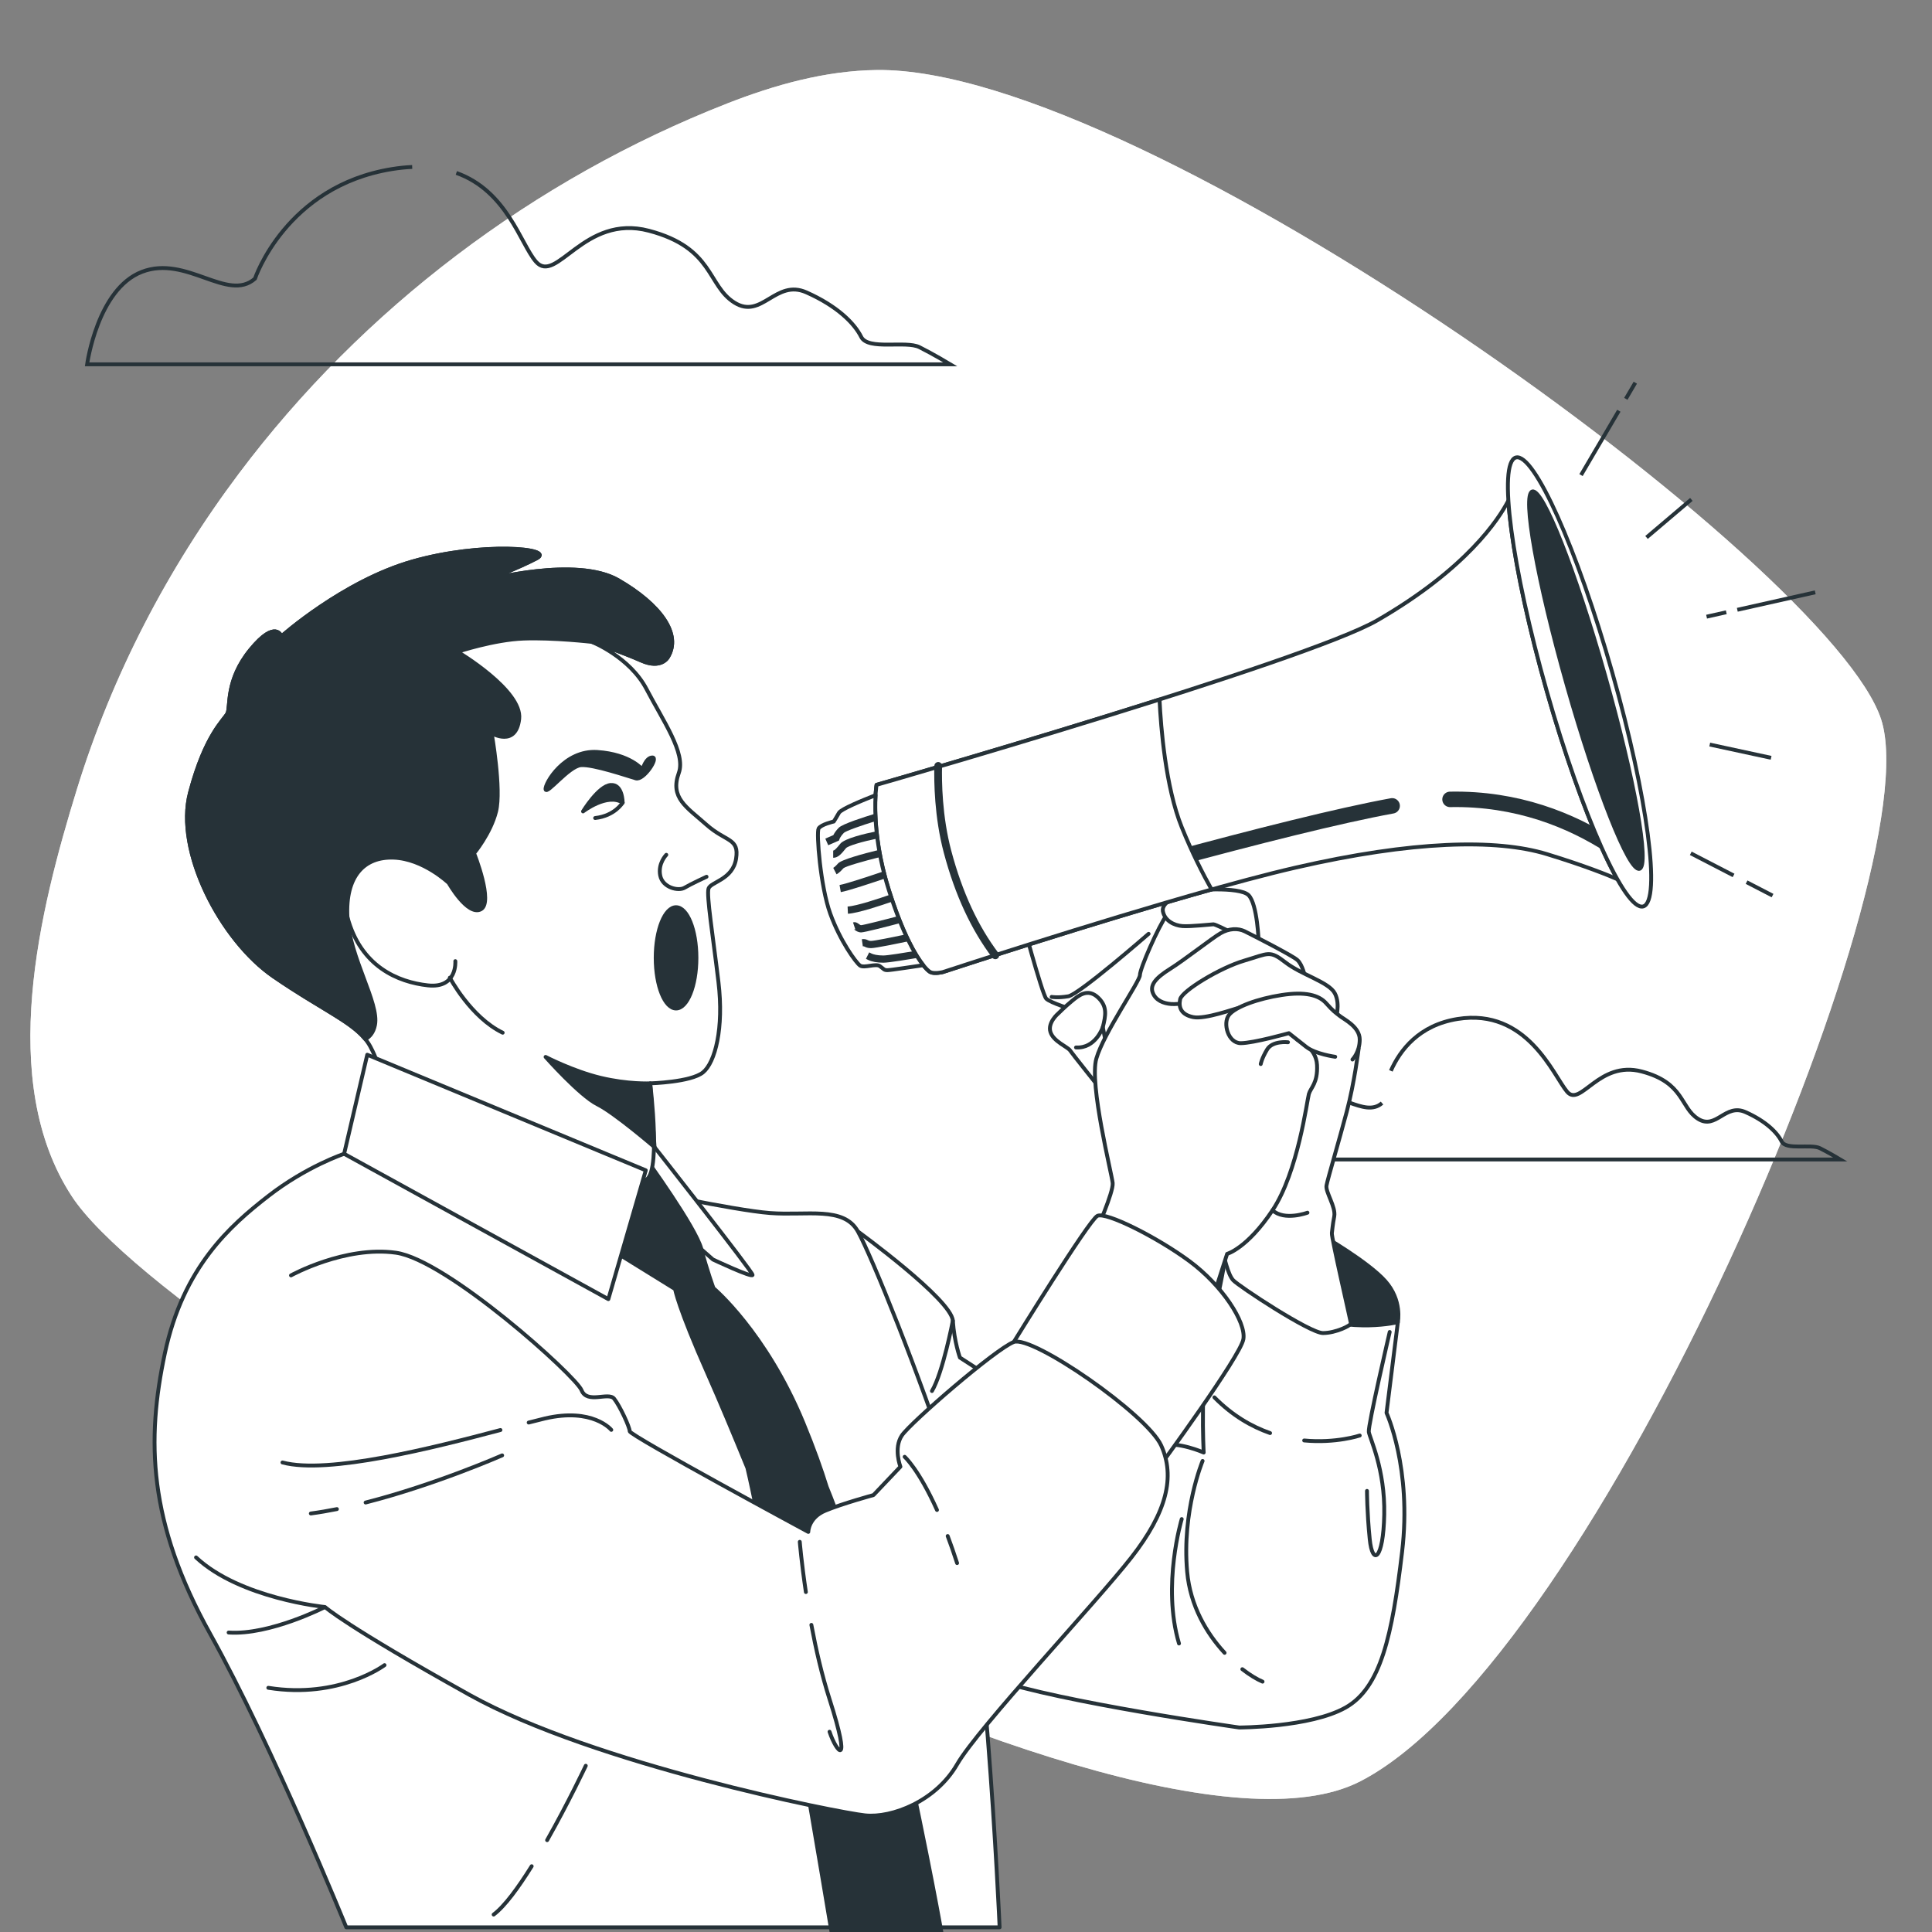 <?xml version="1.0" encoding="UTF-8"?> <svg xmlns="http://www.w3.org/2000/svg" width="500" height="500" viewBox="0 0 500 500" fill="none"><rect x="0" y="0" width="500" height="500" fill="#808080" stroke="none"/><g clip-path="url(#clip0_1739_6228)"><path d="M61.804 122.586C93.848 79.896 138.09 46.413 188.169 26.789C200.483 21.963 213.573 18.289 226.882 18.121C296.027 17.245 473.705 145.908 486.834 186.17C499.963 226.432 413.312 429.492 352.044 461.001C290.776 492.51 46.579 352.469 18.57 309.581C-0.889 279.784 10.285 235.432 19.906 204.251C29.059 174.586 43.425 147.071 61.804 122.586Z" fill="white"></path><path opacity="0.7" d="M61.804 122.586C93.848 79.896 138.09 46.413 188.169 26.789C200.483 21.963 213.573 18.289 226.882 18.121C296.027 17.245 473.705 145.908 486.834 186.17C499.963 226.432 413.312 429.492 352.044 461.001C290.776 492.51 46.579 352.469 18.57 309.581C-0.889 279.784 10.285 235.432 19.906 204.251C29.059 174.586 43.425 147.071 61.804 122.586Z" fill="white"></path><path d="M118.102 44.753C131.191 49.407 134.681 63.036 138.67 67.69C143.989 73.895 151.08 55.28 167.923 59.712C184.765 64.144 182.992 73.895 190.084 78.327C197.175 82.759 200.721 72.122 208.699 75.668C216.677 79.214 221.109 83.646 222.882 87.192C224.655 90.738 234.406 88.079 237.952 89.851C241.498 91.624 245.93 94.283 245.93 94.283H22.546C22.546 94.283 25.205 74.781 36.729 70.349C48.253 65.917 58.89 78.327 65.982 72.122C65.982 72.122 73.96 48.188 101.44 43.756C103.287 43.458 105.029 43.28 106.675 43.21" stroke="#263238" stroke-miterlimit="10"></path><path d="M359.951 277.131C362.364 271.691 367.275 265.313 377.197 263.713C395.308 260.792 402.072 278.463 405.577 282.552C409.083 286.642 413.756 274.373 424.857 277.294C435.958 280.215 434.789 286.642 439.463 289.563C444.137 292.484 446.474 285.473 451.732 287.81C456.99 290.147 459.911 293.068 461.08 295.405C462.248 297.742 468.675 295.989 471.012 297.158C473.349 298.327 476.27 300.079 476.27 300.079H329.042C329.042 300.079 330.795 287.226 338.39 284.305C345.985 281.384 352.996 289.563 357.67 285.473" stroke="#263238" stroke-miterlimit="10"></path><path d="M448.645 226.563L437.57 220.837" stroke="#263238" stroke-miterlimit="10"></path><path d="M458.73 231.777L452.014 228.306" stroke="#263238" stroke-miterlimit="10"></path><path d="M449.614 157.813L469.781 153.294" stroke="#263238" stroke-miterlimit="10"></path><path d="M441.661 159.595L446.762 158.452" stroke="#263238" stroke-miterlimit="10"></path><path d="M418.953 106.298L409.164 122.951" stroke="#263238" stroke-miterlimit="10"></path><path d="M423.219 99.038L420.761 103.218" stroke="#263238" stroke-miterlimit="10"></path><path d="M437.723 129.249L426.12 139.09" stroke="#263238" stroke-miterlimit="10"></path><path d="M458.359 196.121L442.479 192.693" stroke="#263238" stroke-miterlimit="10"></path><path d="M361.763 342.174C361.763 342.174 362.97 336.538 358.466 331.514C353.962 326.49 342.181 319.734 342.181 319.734L346.339 343.988C346.339 343.988 357.265 345.73 361.763 342.174Z" fill="#263238" stroke="#263238" stroke-miterlimit="10" stroke-linecap="round" stroke-linejoin="round"></path><path d="M222.02 318.7C222.02 318.7 246.228 336.305 246.594 341.807C246.961 347.309 248.428 351.343 248.428 351.343C248.428 351.343 281.071 372.616 286.94 374.817C292.808 377.018 296.109 375.184 300.511 374.083C304.912 372.983 311.514 375.917 311.514 375.917C311.514 375.917 310.414 356.111 313.348 343.641C316.282 331.171 317.016 326.036 317.016 326.036C317.016 326.036 324.352 334.839 337.189 339.974C350.026 345.109 361.763 342.175 361.763 342.175L358.829 365.649C358.829 365.649 365.431 379.953 362.864 401.593C360.297 423.233 357.362 436.804 348.193 441.939C339.023 447.074 320.685 447.074 320.685 447.074C320.685 447.074 274.104 440.472 257.232 434.604C240.36 428.736 240.36 400.86 229.357 373.352C218.354 345.843 205.883 325.304 209.184 322.37C212.484 319.433 217.985 317.599 222.02 318.7Z" fill="white" stroke="#263238" stroke-miterlimit="10" stroke-linecap="round" stroke-linejoin="round"></path><path d="M359.652 344.714C359.652 344.714 354.011 368.924 354.246 370.569C354.481 372.214 358.477 380.206 358.242 391.958C358.007 403.71 355.186 405.356 354.481 398.304C353.776 391.253 353.776 385.847 353.776 385.847" stroke="#263238" stroke-miterlimit="10" stroke-linecap="round" stroke-linejoin="round"></path><path d="M328.695 370.876C323.928 369.213 318.944 366.358 314.289 361.637" stroke="#263238" stroke-miterlimit="10" stroke-linecap="round" stroke-linejoin="round"></path><path d="M351.895 371.51C351.895 371.51 345.777 373.572 337.518 372.79" stroke="#263238" stroke-miterlimit="10" stroke-linecap="round" stroke-linejoin="round"></path><path d="M321.516 431.986C323.499 433.532 325.336 434.619 326.746 435.207" stroke="#263238" stroke-miterlimit="10" stroke-linecap="round" stroke-linejoin="round"></path><path d="M311.231 378.091C311.231 378.091 305.825 391.019 307.235 406.767C308.028 415.625 312.317 422.773 316.922 427.75" stroke="#263238" stroke-miterlimit="10" stroke-linecap="round" stroke-linejoin="round"></path><path d="M305.828 393.134C305.828 393.134 300.657 410.292 305.123 425.335" stroke="#263238" stroke-miterlimit="10" stroke-linecap="round" stroke-linejoin="round"></path><path d="M246.594 341.807C246.594 341.807 244.009 355.292 241.188 359.992" stroke="#263238" stroke-miterlimit="10" stroke-linecap="round" stroke-linejoin="round"></path><path d="M302.49 224.119L306.801 230.894L288.169 274.932L277.852 261.382C277.852 261.382 271.847 259.534 270.769 258.456C269.691 257.378 263.84 235.513 263.84 235.513L302.49 224.119Z" fill="white" stroke="#263238" stroke-miterlimit="10" stroke-linecap="round" stroke-linejoin="round"></path><path d="M351.613 271.391C351.613 271.391 350.535 280.168 348.533 287.713C346.531 295.258 343.606 305.113 343.298 306.807C342.99 308.501 345.762 312.35 345.3 314.814C344.838 317.278 344.838 318.048 344.684 319.125C344.53 320.203 349.611 342.068 349.611 342.53C349.611 342.992 345.761 344.994 342.374 344.994C338.987 344.994 320.509 332.83 319.123 331.29C317.737 329.75 316.967 325.593 315.889 322.359C314.811 319.125 312.039 280.169 312.039 273.239C312.039 266.31 330.978 261.999 330.978 261.999C330.978 261.999 341.603 264.309 346.068 267.08C350.535 269.851 351.613 271.391 351.613 271.391Z" fill="white" stroke="#263238" stroke-miterlimit="10" stroke-linecap="round" stroke-linejoin="round"></path><path d="M273.853 262.306C273.853 262.306 275.701 260.458 277.395 259.072C279.089 257.686 281.552 255.53 284.324 258.302C286.59 260.568 286.172 262.768 285.402 265.847L286.172 269.697L284.324 281.245C284.324 281.245 277.549 272.776 276.933 271.852C276.317 270.928 272.622 269.542 271.852 267.079C271.081 264.616 273.853 262.306 273.853 262.306Z" fill="white" stroke="#263238" stroke-miterlimit="10" stroke-linecap="round" stroke-linejoin="round"></path><path d="M285.402 265.848C285.402 265.848 283.554 271.391 278.473 271.083L285.402 265.848Z" fill="white"></path><path d="M285.402 265.848C285.402 265.848 283.554 271.391 278.473 271.083" stroke="#263238" stroke-miterlimit="10" stroke-linecap="round" stroke-linejoin="round"></path><path d="M283.496 319.094C283.496 319.094 288.197 308.517 287.962 306.167C287.727 303.816 281.851 280.547 283.731 273.966C285.611 267.385 295.013 253.987 295.013 252.342C295.013 250.697 299.714 239.885 302.064 236.594C304.414 233.303 310.291 232.598 313.346 235.419C316.402 238.239 317.342 241.765 318.047 242.705C318.752 243.645 321.103 251.167 325.804 255.633C330.505 260.099 334.736 262.449 335.206 265.74C335.676 269.031 335.676 269.031 335.676 269.031C335.676 269.031 340.612 270.911 340.847 275.612C341.082 280.313 339.202 281.488 338.732 283.133C338.262 284.778 335.911 303.347 329.33 313.219C322.749 323.091 317.578 324.501 317.578 324.501L313.347 337.664L283.496 319.094Z" fill="white" stroke="#263238" stroke-miterlimit="10" stroke-linecap="round" stroke-linejoin="round"></path><path d="M333.328 269.735C333.328 269.735 329.332 269.265 327.922 271.615C326.512 273.965 326.277 275.376 326.277 275.376" fill="white"></path><path d="M333.328 269.735C333.328 269.735 329.332 269.265 327.922 271.615C326.512 273.965 326.277 275.376 326.277 275.376" stroke="#263238" stroke-miterlimit="10" stroke-linecap="round" stroke-linejoin="round"></path><path d="M325.742 243.829C325.742 243.829 325.434 233.974 323.124 231.665C320.814 229.355 308.188 230.279 306.802 230.895C305.416 231.511 300.489 233.359 300.951 235.822C301.413 238.286 303.877 239.517 306.032 239.672C308.188 239.826 313.577 239.21 314.039 239.21C314.501 239.21 317.581 240.75 317.581 240.75L325.742 243.829Z" fill="white" stroke="#263238" stroke-miterlimit="10" stroke-linecap="round" stroke-linejoin="round"></path><path d="M337.754 252.913C337.754 252.913 337.138 249.68 335.752 248.448C334.366 247.216 324.05 241.981 322.202 241.057C320.354 240.133 318.044 240.287 315.889 241.519C313.733 242.751 306.496 248.448 302.801 250.758C299.106 253.068 297.566 254.916 298.336 256.917C299.106 258.919 301.108 259.689 303.109 259.843C305.111 259.997 308.652 259.227 308.652 259.227C308.652 259.227 325.436 250.758 326.822 250.758C328.208 250.758 328.516 250.604 330.364 251.374C332.211 252.143 337.754 252.913 337.754 252.913Z" fill="white" stroke="#263238" stroke-miterlimit="10" stroke-linecap="round" stroke-linejoin="round"></path><path d="M345.607 264C345.607 264 346.993 259.997 345.453 257.071C343.913 254.145 336.83 252.298 332.673 249.064C328.515 245.83 328.362 246.754 322.048 248.602C315.735 250.45 305.88 256.455 305.418 258.611C304.956 260.767 305.726 262.615 308.806 263.23C311.886 263.846 319.431 261.074 320.816 260.766C322.202 260.458 333.904 258.456 336.214 258.764C338.524 259.072 345.607 264 345.607 264Z" fill="white" stroke="#263238" stroke-miterlimit="10" stroke-linecap="round" stroke-linejoin="round"></path><path d="M345.549 273.495C345.549 273.495 340.378 272.79 338.028 270.91C335.678 269.03 333.562 267.384 333.562 267.384C333.562 267.384 324.395 269.97 321.104 269.97C317.813 269.97 316.403 264.799 318.048 262.684C319.693 260.569 325.569 258.453 331.681 257.513C337.793 256.573 341.318 257.513 343.198 259.628C345.078 261.743 345.548 261.979 346.724 262.919C347.899 263.859 351.895 265.74 351.895 269.03C351.895 272.321 350.015 274.201 350.015 274.201" fill="white"></path><path d="M345.549 273.495C345.549 273.495 340.378 272.79 338.028 270.91C335.678 269.03 333.562 267.384 333.562 267.384C333.562 267.384 324.395 269.97 321.104 269.97C317.813 269.97 316.403 264.799 318.048 262.684C319.693 260.569 325.569 258.453 331.681 257.513C337.793 256.573 341.318 257.513 343.198 259.628C345.078 261.743 345.548 261.979 346.724 262.919C347.899 263.859 351.895 265.74 351.895 269.03C351.895 272.321 350.015 274.201 350.015 274.201" stroke="#263238" stroke-miterlimit="10" stroke-linecap="round" stroke-linejoin="round"></path><path d="M226.851 203.113C226.851 203.113 337.961 171.225 356.451 160.538C379.603 147.157 387.922 134.29 390.375 129.537C391.064 140.603 394.604 158.762 400.319 178.892C406.322 200.038 413.222 218.072 418.57 227.533C416.296 226.543 410.354 224.111 400.366 221.054C387.245 217.037 365.556 217.573 335.298 224.535C305.04 231.497 243.989 251.58 243.989 251.58C243.989 251.58 241.847 252.116 240.776 251.58C239.705 251.045 235.153 246.492 230.065 230.426C224.977 214.36 226.851 203.113 226.851 203.113Z" fill="white" stroke="#263238" stroke-miterlimit="10" stroke-linecap="round" stroke-linejoin="round"></path><path d="M163.427 307.437C163.427 307.437 189.745 313.198 199.281 313.931C208.817 314.665 218.354 312.097 222.021 318.699C225.689 325.301 237.793 355.377 246.229 381.052C254.665 406.726 258.699 498.788 258.699 498.788H89.614C89.614 498.788 70.541 451.84 54.403 422.865C38.265 393.889 37.898 372.616 42.666 350.243C47.434 327.869 59.538 317.233 69.441 309.531C79.344 301.829 89.062 298.606 89.062 298.606L163.427 307.437Z" fill="white" stroke="#263238" stroke-miterlimit="10" stroke-linecap="round" stroke-linejoin="round"></path><path d="M169.408 296.895C169.408 296.895 194.766 329.091 194.766 329.946C194.766 330.801 184.509 325.957 184.509 325.957L163.425 307.437L169.408 296.895Z" fill="white" stroke="#263238" stroke-miterlimit="10" stroke-linecap="round" stroke-linejoin="round"></path><path d="M163.82 298.501C165.031 295.837 167.21 299.954 167.21 299.954C167.21 299.954 180.044 317.631 181.497 323.2C182.95 328.769 184.645 333.37 184.645 333.37C184.645 333.37 198.205 344.751 207.891 368.239C210.621 374.86 212.562 380.345 213.943 384.809C215.926 389.671 226.014 415.171 232.979 447.29C240.734 483.049 243.75 500.713 243.75 500.713H215.315C215.315 500.713 199.507 405.479 193.424 379.885C190.011 371.541 186.261 362.552 183.193 355.648C175.444 338.214 174.718 333.613 174.718 333.613L156.315 322.232C156.313 322.231 162.609 301.165 163.82 298.501Z" fill="#263238" stroke="#263238" stroke-miterlimit="10" stroke-linecap="round" stroke-linejoin="round"></path><path d="M167.345 178.384C171.607 186.545 177.525 194.933 175.678 200.022C173.33 206.49 177.673 208.854 182.801 213.413C187.93 217.972 191.349 216.832 190.494 222.246C189.639 227.659 183.941 228.229 183.371 229.939C182.801 231.649 184.511 242.191 185.935 254.157C187.36 266.124 185.08 274.956 181.946 277.521C178.812 280.086 168.27 280.37 168.27 280.37C168.27 280.37 171.404 305.728 166.56 305.443C161.716 305.158 97.324 277.236 97.324 277.236C97.324 277.236 99.034 276.951 95.899 270.968C92.765 264.985 84.502 262.135 70.826 252.733C57.15 243.331 45.183 220.252 49.172 205.151C53.161 190.05 58.004 186.346 58.859 184.637C59.714 182.927 58.289 176.089 64.842 168.112C71.395 160.134 72.82 164.693 72.82 164.693C72.82 164.693 88.776 150.447 106.726 145.318C124.676 140.189 143.766 141.899 138.922 144.463C134.078 147.027 125.816 150.161 125.816 150.161C125.816 150.161 149.18 143.893 160.007 150.161C170.834 156.429 176.533 164.122 172.829 170.106C172.829 170.106 171.119 173.24 165.991 170.961C160.862 168.682 153.169 166.117 153.169 166.117C153.169 166.117 162.959 169.986 167.345 178.384Z" fill="white" stroke="#263238" stroke-miterlimit="10" stroke-linecap="round" stroke-linejoin="round"></path><path d="M182.848 226.904C182.848 226.904 178.748 228.796 177.171 229.743C175.594 230.689 171.494 229.743 170.863 226.589C170.232 223.435 172.44 221.227 172.44 221.227" fill="white"></path><path d="M182.848 226.904C182.848 226.904 178.748 228.796 177.171 229.743C175.594 230.689 171.494 229.743 170.863 226.589C170.232 223.435 172.44 221.227 172.44 221.227" stroke="#263238" stroke-miterlimit="10" stroke-linecap="round" stroke-linejoin="round"></path><path d="M58.862 184.636C59.717 182.926 58.292 176.088 64.845 168.111C71.398 160.133 72.823 164.692 72.823 164.692C72.823 164.692 88.779 150.446 106.729 145.317C124.679 140.188 143.769 141.898 138.925 144.462C134.081 147.026 125.819 150.16 125.819 150.16C125.819 150.16 149.183 143.892 160.01 150.16C170.837 156.428 176.536 164.121 172.832 170.105C172.832 170.105 171.122 173.239 165.994 170.96C160.865 168.681 153.172 166.116 153.172 166.116C153.172 166.116 143.2 164.976 135.507 165.261C127.814 165.546 118.412 168.68 118.412 168.68C118.412 168.68 135.222 178.652 134.368 186.06C133.513 193.468 127.245 189.764 127.245 189.764C127.245 189.764 129.809 204.295 128.385 209.993C126.96 215.692 122.687 220.82 122.687 220.82C122.687 220.82 127.816 233.641 124.397 235.351C120.978 237.061 116.134 228.513 116.134 228.513C116.134 228.513 109.581 222.245 101.888 221.96C94.195 221.675 89.351 226.804 89.921 237.346C90.491 247.888 98.183 259.57 97.043 265.268C96.656 267.211 95.699 268.313 94.546 268.928C90.7 264.205 82.862 261.003 70.832 252.732C57.156 243.33 45.188 220.251 49.178 205.15C53.163 190.05 58.007 186.346 58.862 184.636Z" fill="#263238" stroke="#263238" stroke-miterlimit="10" stroke-linecap="round" stroke-linejoin="round"></path><path d="M117.838 248.743C117.838 248.743 118.408 255.866 110.715 255.011C103.022 254.156 93.335 250.167 89.916 237.346" stroke="#263238" stroke-miterlimit="10" stroke-linecap="round" stroke-linejoin="round"></path><path d="M116.414 253.017C116.414 253.017 121.827 263.274 130.09 267.263" stroke="#263238" stroke-miterlimit="10" stroke-linecap="round" stroke-linejoin="round"></path><path d="M168.267 280.37C168.267 280.37 162.569 280.655 155.445 278.945C148.322 277.235 141.199 273.531 141.199 273.531C141.199 273.531 150.032 283.503 154.59 285.783C159.149 288.062 169.406 296.895 169.406 296.895L168.267 280.37Z" fill="#263238" stroke="#263238" stroke-miterlimit="10" stroke-linecap="round" stroke-linejoin="round"></path><path d="M161.145 207.715C161.145 207.715 161.145 202.871 158.011 203.156C154.877 203.441 150.888 209.994 150.888 209.994C150.888 209.994 157.156 205.151 161.145 207.715Z" fill="#263238" stroke="#263238" stroke-miterlimit="10" stroke-linecap="round" stroke-linejoin="round"></path><path d="M161.145 207.715C161.145 207.715 159.151 211.134 154.022 211.704" stroke="#263238" stroke-miterlimit="10" stroke-linecap="round" stroke-linejoin="round"></path><path d="M166.274 199.167C166.274 199.167 163.14 195.178 154.592 194.608C146.044 194.038 140.916 202.871 141.201 204.295C141.486 205.72 147.184 198.312 150.319 198.027C153.453 197.742 162.571 200.876 164.565 201.446C166.559 202.016 170.548 196.033 168.839 196.033C167.129 196.033 166.274 199.167 166.274 199.167Z" fill="#263238" stroke="#263238" stroke-miterlimit="10" stroke-linecap="round" stroke-linejoin="round"></path><path d="M169.692 247.889C169.692 255.128 172.052 260.995 174.963 260.995C177.874 260.995 180.234 255.127 180.234 247.889C180.234 240.651 177.874 234.783 174.963 234.783C172.052 234.783 169.692 240.65 169.692 247.889Z" fill="#263238" stroke="#263238" stroke-miterlimit="10" stroke-linecap="round" stroke-linejoin="round"></path><path d="M95.044 272.962L167.129 302.879L157.441 336.214L89.06 298.605L95.044 272.962Z" fill="white" stroke="#263238" stroke-miterlimit="10" stroke-linecap="round" stroke-linejoin="round"></path><path d="M99.516 430.934C99.516 430.934 87.779 439.737 69.44 436.802" stroke="#263238" stroke-miterlimit="10" stroke-linecap="round" stroke-linejoin="round"></path><path d="M84.113 415.896C84.113 415.896 69.809 423.232 59.172 422.498" stroke="#263238" stroke-miterlimit="10" stroke-linecap="round" stroke-linejoin="round"></path><path d="M137.598 482.975C134.146 488.511 130.622 493.339 127.757 495.487" stroke="#263238" stroke-miterlimit="10" stroke-linecap="round" stroke-linejoin="round"></path><path d="M151.598 456.976C151.598 456.976 147.105 466.509 141.594 476.232" stroke="#263238" stroke-miterlimit="10" stroke-linecap="round" stroke-linejoin="round"></path><path d="M262.366 347.308C262.366 347.308 281.805 315.765 284.006 314.665C286.207 313.565 299.411 320.167 307.847 326.402C316.283 332.637 322.518 342.174 321.785 346.575C321.052 350.976 299.778 379.952 299.778 379.952L258.699 350.976L262.366 347.308Z" fill="white" stroke="#263238" stroke-miterlimit="10" stroke-linecap="round" stroke-linejoin="round"></path><path d="M75.309 330.07C75.309 330.07 89.247 322.368 102.451 324.202C115.655 326.036 149.032 356.112 150.499 359.78C151.966 363.448 157.468 360.147 158.935 361.981C160.402 363.815 162.97 369.317 162.97 370.417C162.97 371.517 209.184 396.458 209.184 396.458C209.184 396.458 209.184 392.79 213.585 390.956C217.986 389.122 226.055 386.921 226.055 386.921L233.024 379.585C233.024 379.585 231.19 374.817 233.391 371.516C235.592 368.215 257.598 349.142 262.367 347.308C267.135 345.474 296.844 366.014 300.512 374.083C304.18 382.152 301.979 391.322 292.81 403.059C283.641 414.796 253.198 447.073 247.696 456.609C242.194 466.145 230.824 470.547 223.855 469.813C216.886 469.079 153.8 456.609 121.524 438.637C89.247 420.665 84.113 415.897 84.113 415.897C84.113 415.897 62.106 413.696 50.736 403.06" fill="white"></path><path d="M75.309 330.07C75.309 330.07 89.247 322.368 102.451 324.202C115.655 326.036 149.032 356.112 150.499 359.78C151.966 363.448 157.468 360.147 158.935 361.981C160.402 363.815 162.97 369.317 162.97 370.417C162.97 371.517 209.184 396.458 209.184 396.458C209.184 396.458 209.184 392.79 213.585 390.956C217.986 389.122 226.055 386.921 226.055 386.921L233.024 379.585C233.024 379.585 231.19 374.817 233.391 371.516C235.592 368.215 257.598 349.142 262.367 347.308C267.135 345.474 296.844 366.014 300.512 374.083C304.18 382.152 301.979 391.322 292.81 403.059C283.641 414.796 253.198 447.073 247.696 456.609C242.194 466.145 230.824 470.547 223.855 469.813C216.886 469.079 153.8 456.609 121.524 438.637C89.247 420.665 84.113 415.897 84.113 415.897C84.113 415.897 62.106 413.696 50.736 403.06" stroke="#263238" stroke-miterlimit="10" stroke-linecap="round" stroke-linejoin="round"></path><path d="M245.26 397.525C246.06 399.651 246.875 401.979 247.695 404.526" stroke="#263238" stroke-miterlimit="10" stroke-linecap="round" stroke-linejoin="round"></path><path d="M234.124 377.018C234.124 377.018 237.764 380.254 242.492 390.78" stroke="#263238" stroke-miterlimit="10" stroke-linecap="round" stroke-linejoin="round"></path><path d="M129.516 370.088C112.243 374.666 84.897 381.648 73.107 378.485" stroke="#263238" stroke-miterlimit="10" stroke-linecap="round" stroke-linejoin="round"></path><path d="M158.199 370.049C158.199 370.049 153.431 364.181 140.96 367.115C139.806 367.387 138.413 367.74 136.823 368.154" stroke="#263238" stroke-miterlimit="10" stroke-linecap="round" stroke-linejoin="round"></path><path d="M87.191 390.552C84.909 391.009 82.649 391.395 80.444 391.689" stroke="#263238" stroke-miterlimit="10" stroke-linecap="round" stroke-linejoin="round"></path><path d="M129.957 376.651C129.957 376.651 112.721 384.235 94.621 388.852" stroke="#263238" stroke-miterlimit="10" stroke-linecap="round" stroke-linejoin="round"></path><path d="M209.982 420.517C211.134 426.689 212.672 433.45 214.684 439.737C220.553 458.076 216.518 453.675 214.684 448.173" stroke="#263238" stroke-miterlimit="10" stroke-linecap="round" stroke-linejoin="round"></path><path d="M206.981 399.024C206.981 399.024 207.421 404.389 208.559 412.018" stroke="#263238" stroke-miterlimit="10" stroke-linecap="round" stroke-linejoin="round"></path><path d="M338.371 313.843C338.371 313.843 332.42 316.058 329.332 313.218" stroke="#263238" stroke-miterlimit="10" stroke-linecap="round" stroke-linejoin="round"></path><path d="M297.258 241.673C297.258 241.673 279.242 257.379 276.471 257.841C273.699 258.303 272.16 257.995 272.16 257.995" fill="white"></path><path d="M297.258 241.673C297.258 241.673 279.242 257.379 276.471 257.841C273.699 258.303 272.16 257.995 272.16 257.995" stroke="#263238" stroke-miterlimit="10" stroke-linecap="round" stroke-linejoin="round"></path><path d="M282.681 236.056L287.809 234.584L288.568 237.229L283.44 238.701L282.681 236.056Z" fill="white" stroke="#263238" stroke-miterlimit="10" stroke-linecap="round" stroke-linejoin="round"></path><path d="M283.43 238.692L286.141 237.887L285.382 235.243L282.671 236.048L283.43 238.692Z" fill="white" stroke="#263238" stroke-miterlimit="10" stroke-linecap="round" stroke-linejoin="round"></path><path d="M360.289 208.553C346.61 211.052 325.022 216.495 302.109 222.704" stroke="#263238" stroke-width="4" stroke-miterlimit="10" stroke-linecap="round" stroke-linejoin="round"></path><path d="M416.875 218.931C406.62 212.302 392.646 206.546 375.264 206.879" stroke="#263238" stroke-width="4" stroke-miterlimit="10" stroke-linecap="round" stroke-linejoin="round"></path><path d="M226.85 203.113C226.85 203.113 264.837 192.22 300.084 181.031C300.427 188.193 301.638 203.684 305.841 214.092C308.54 220.776 311.356 226.27 313.562 230.195C282.545 238.897 243.987 251.58 243.987 251.58C243.987 251.58 241.846 252.116 240.775 251.58C239.704 251.045 235.152 246.492 230.064 230.426C224.977 214.36 226.85 203.113 226.85 203.113Z" fill="white" stroke="#263238" stroke-miterlimit="10" stroke-linecap="round" stroke-linejoin="round"></path><path d="M400.313 178.898C391.206 146.817 387.616 119.734 392.296 118.405C396.976 117.077 408.152 142.006 417.26 174.087C426.367 206.168 429.956 233.252 425.277 234.58C420.597 235.909 409.42 210.979 400.313 178.898Z" fill="white" stroke="#263238" stroke-miterlimit="10" stroke-linecap="round" stroke-linejoin="round"></path><path d="M405.525 177.415C413.18 204.381 421.581 225.618 424.29 224.849C426.999 224.08 422.99 201.596 415.336 174.63C407.682 147.664 399.28 126.427 396.571 127.196C393.861 127.965 397.87 150.449 405.525 177.415Z" fill="#263238" stroke="#263238" stroke-miterlimit="10" stroke-linecap="round" stroke-linejoin="round"></path><path d="M242.806 198.212C242.703 202.205 242.8 211.332 245.227 220.459C248.13 231.375 252.284 240.208 257.594 247.238" stroke="#263238" stroke-width="2" stroke-miterlimit="10" stroke-linecap="round" stroke-linejoin="round"></path><path d="M211.852 214.42C212.455 213.364 215.773 212.61 215.773 212.61C215.773 212.61 216.378 211.705 217.132 210.347C217.665 209.387 223.319 207.073 226.592 205.797C226.347 210.043 226.449 219.017 230.062 230.426C233.618 241.656 236.911 247.256 238.938 249.795C236.839 250.094 230.474 251.081 229.655 251.081C228.75 251.081 228.75 250.779 227.694 250.025C226.638 249.271 223.621 250.628 222.564 249.874C221.508 249.12 217.435 243.538 214.87 236.447C212.305 229.356 211.249 215.476 211.852 214.42Z" fill="white" stroke="#263238" stroke-miterlimit="10" stroke-linecap="round" stroke-linejoin="round"></path><path d="M220.966 240.495C221.01 240.518 221.168 240.564 221.352 240.502L220.761 238.729C221.432 238.506 221.963 238.9 222.281 239.135C222.533 239.322 222.699 239.435 222.853 239.436C223.503 239.399 228.571 238.119 232.392 237.113C232.624 237.719 232.854 238.304 233.082 238.864C229.898 239.706 223.738 241.305 222.868 241.305C222.071 241.305 221.507 240.888 221.17 240.638C221.096 240.583 221.031 240.528 220.966 240.495Z" fill="#263238"></path><path d="M223.301 244.915L223.036 243.065C223.79 242.957 224.209 243.126 224.604 243.324C224.818 243.431 224.973 243.508 225.431 243.508C226.242 243.508 230.898 242.577 234.359 241.843C234.638 242.456 234.912 243.035 235.18 243.579C232.805 244.086 226.64 245.377 225.431 245.377C224.532 245.377 224.072 245.148 223.769 244.996C223.567 244.895 223.54 244.882 223.301 244.915Z" fill="#263238"></path><path d="M225.548 246.775C226.015 247.008 227.094 247.28 228.6 247.28C229.69 247.28 233.952 246.593 236.538 246.153C236.9 246.79 237.246 247.363 237.574 247.871C235.702 248.196 230.089 249.148 228.6 249.148C227.046 249.148 225.592 248.886 224.712 248.446L224.108 248.144L224.944 246.472L225.548 246.775Z" fill="#263238"></path><path d="M217.599 230.88L217.274 229.04C219.179 228.704 225.753 226.494 228.679 225.494C228.827 226.09 228.985 226.695 229.152 227.308C226.124 228.342 219.62 230.523 217.599 230.88Z" fill="#263238"></path><path d="M217.462 218.363C218.571 216.977 223.872 215.738 226.856 215.135C226.918 215.74 226.987 216.358 227.07 217C223.292 217.78 219.444 218.88 218.922 219.53C217.697 221.062 216.863 221.993 215.628 221.993V220.124C215.983 220.124 216.57 219.478 217.462 218.363Z" fill="#263238"></path><path d="M213.593 217.034L215.671 216.125C215.882 215.695 216.306 214.984 217.079 214.212C218.058 213.233 223.614 211.452 226.549 210.56C226.568 211.173 226.595 211.809 226.637 212.488C222.829 213.663 218.951 215.034 218.401 215.533C217.538 216.396 217.269 217.129 217.269 217.129L217.138 217.523L214.344 218.746L213.593 217.034Z" fill="#263238"></path><path d="M216.495 226.269L215.644 224.606C215.649 224.603 216.137 224.33 216.877 223.468C217.721 222.483 223.336 220.96 227.513 219.937C227.616 220.539 227.729 221.153 227.852 221.78C223.433 222.876 218.895 224.192 218.296 224.684C217.317 225.825 216.624 226.205 216.495 226.269Z" fill="#263238"></path><path d="M219.444 236.475L219.356 234.608C221.661 234.499 227.722 232.46 230.421 231.516C230.619 232.124 230.816 232.716 231.012 233.29C228.231 234.264 222.005 236.353 219.444 236.475Z" fill="#263238"></path></g><defs><clipPath id="clip0_1739_6228"><rect width="500" height="500" fill="white" transform="matrix(-1 0 0 1 500 0)"></rect></clipPath></defs></svg> 